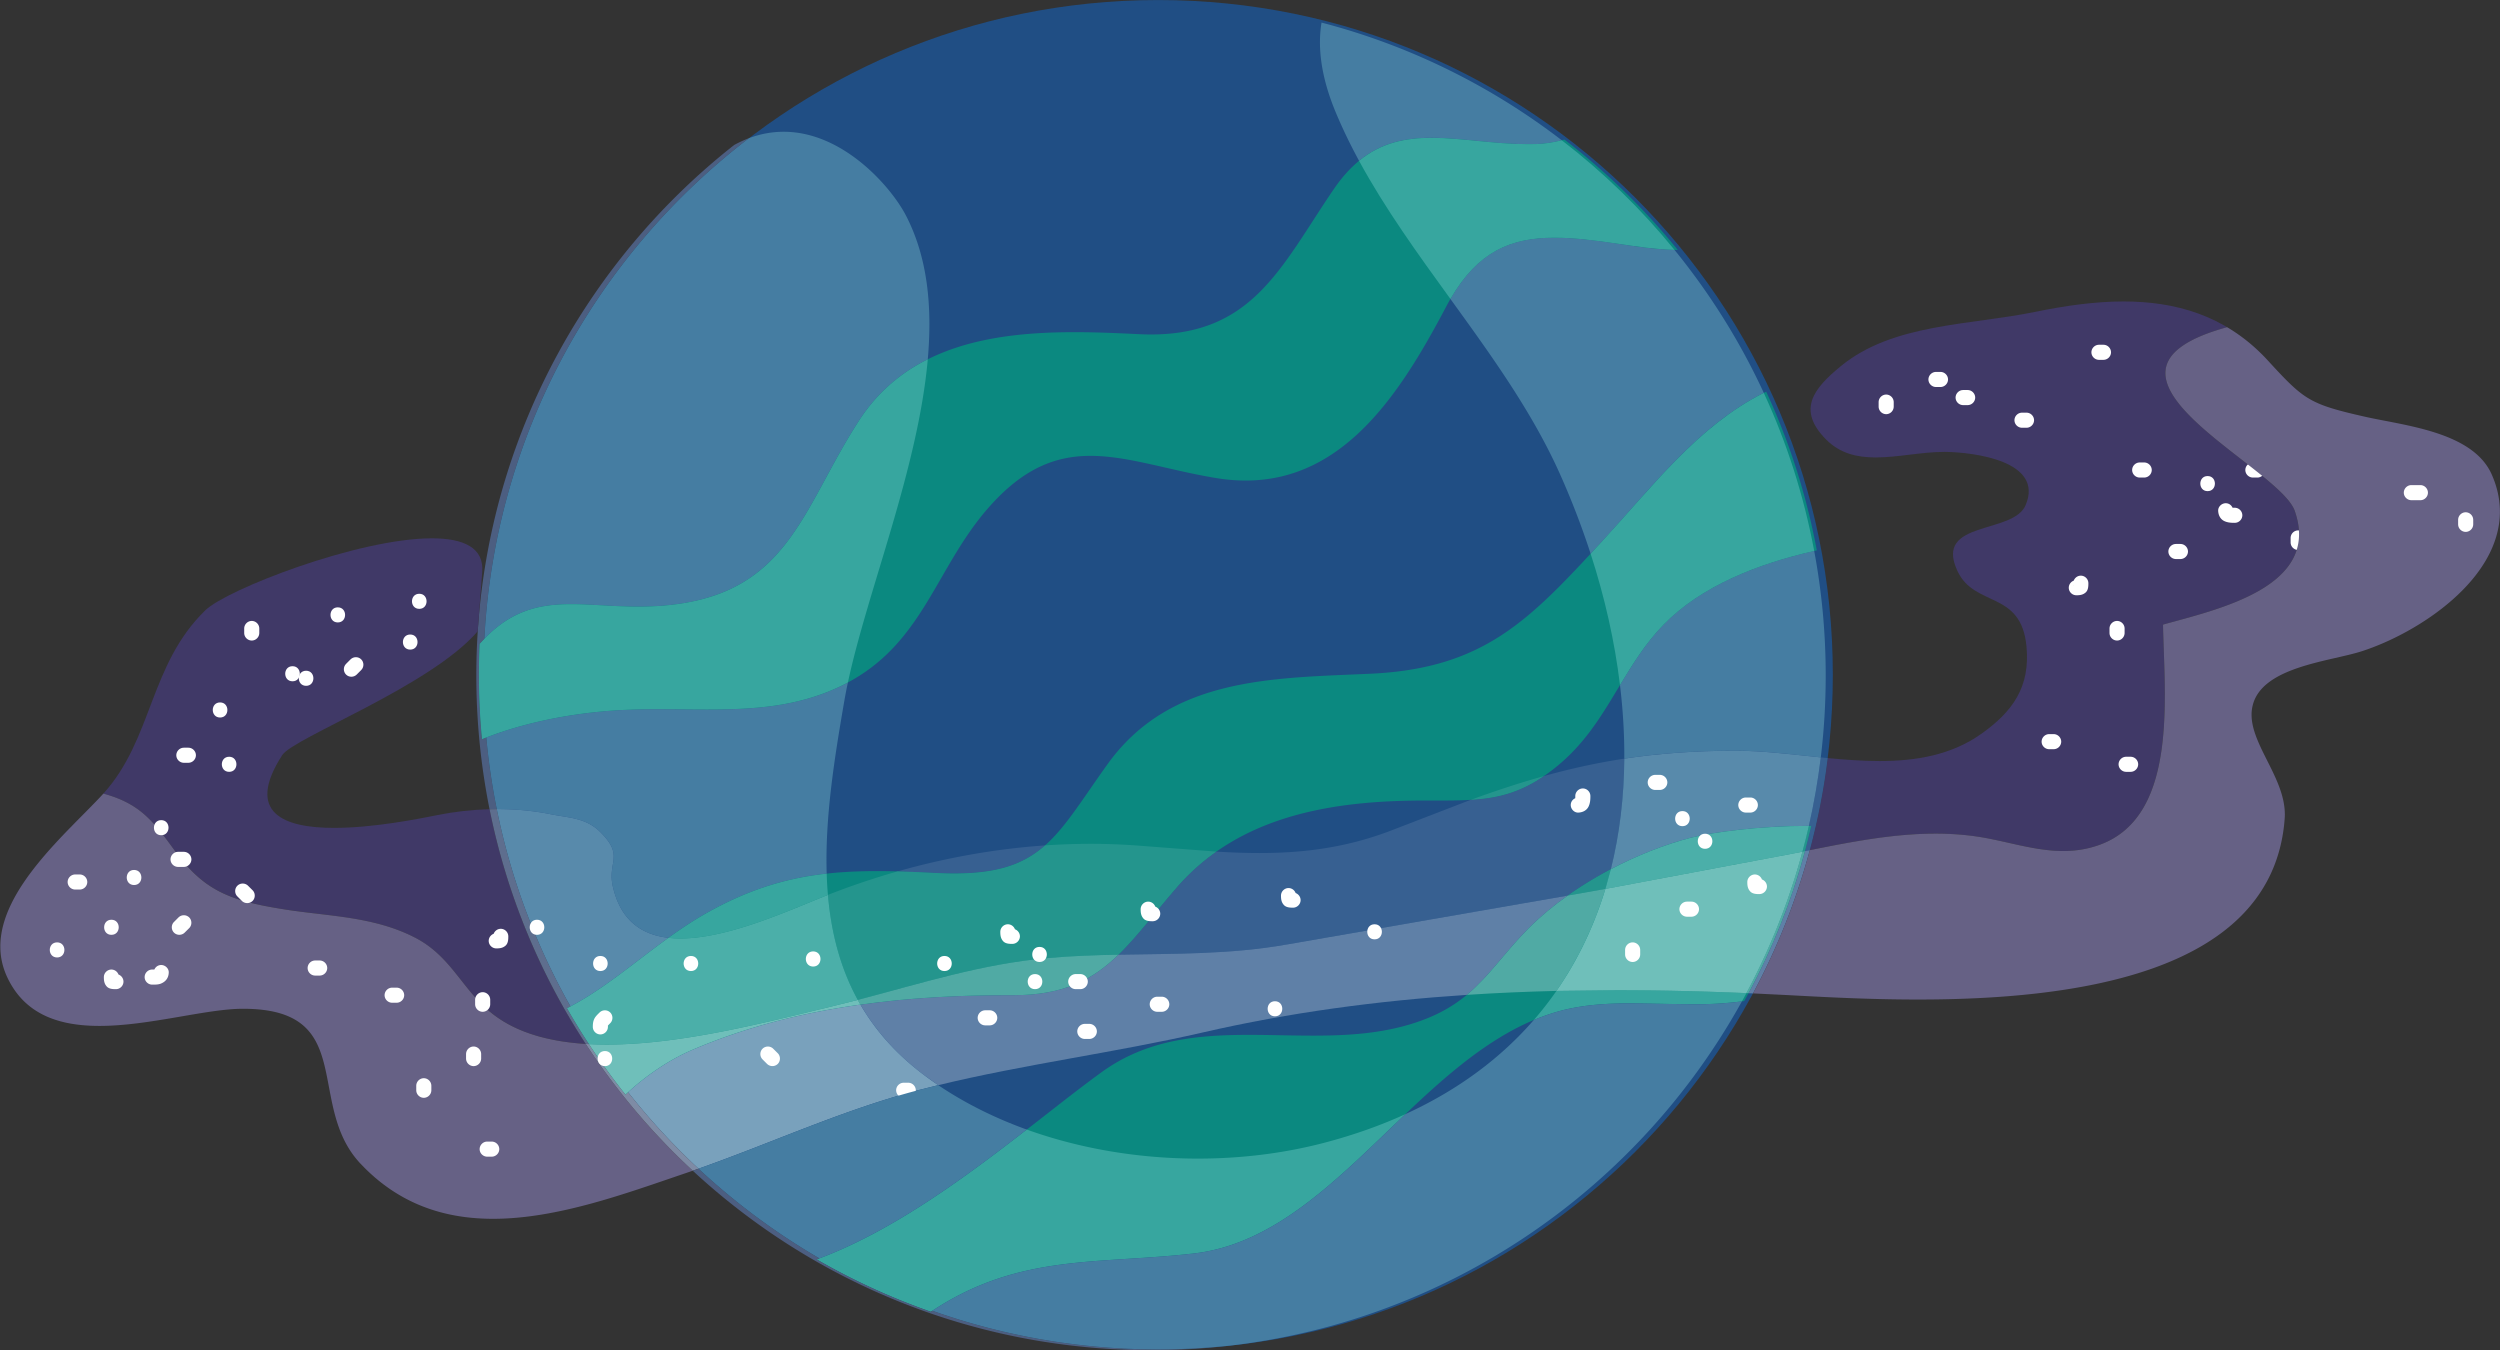 <svg xmlns="http://www.w3.org/2000/svg" xmlns:xlink="http://www.w3.org/1999/xlink" viewBox="0 0 4030 2177" fill-rule="evenodd" stroke-linejoin="round" stroke-miterlimit="2" xmlns:v="https://vecta.io/nano"><rect x="0" y="0" width="4030" height="2177" fill="#333333" stroke="none"/><g transform="matrix(6.438 0 0 6.438 -10140.91 -1006.388)" fill-rule="nonzero"><path d="M2034.08 325.263c0 93.299-75.63 168.934-168.93 168.934s-168.94-75.635-168.94-168.934 75.64-168.934 168.94-168.934 168.93 75.634 168.93 168.934z" fill="#204e84"/><path d="M1748.19 419.331c25.28-10.928 53.35-13.918 80.4-13.825 22.04.076 27.76-11.462 41.19-26.955 15.65-18.064 39-21.786 62.06-21.79l1.96.001c12.71.021 20.82.04 31.51-8.822 12.26-10.161 15.8-24.285 26.31-35.138 9.63-9.949 24.3-15.546 38.45-18.68a167.52 167.52 0 0 0-12.67-39.723c-16.92 8.291-28.41 23.75-41.35 37.745-18.01 19.477-29.33 31.58-57.84 32.875-24.57 1.117-50.07.818-65.75 22.673-13.69 19.091-16.65 28.559-43.08 27.207-21.96-1.124-37.81-1.028-57.56 10.197-12.47 7.085-22.71 17.626-34.68 23.673 4.33 7.597 9.23 14.823 14.64 21.625 5.1-4.825 11.1-8.767 16.41-11.063zm250.22-53.219c-14.26 3.739-30.07 12.194-40.49 22.646-9.05 9.071-12.83 17.615-25.8 22.697-11.57 4.531-23.94 4.306-36.2 4.081-15.76-.288-31.35-.578-44.88 9.213-18.41 13.333-44.51 37.066-71.38 46.909 9.03 5.215 18.59 9.61 28.58 13.103l1.14-.753c21.46-13.758 40.75-11.107 64.62-13.828 35.5-4.046 56.3-50.19 90.66-60.422 8.51-2.536 17.55-2.317 26.59-2.098 5.16.124 10.32.249 15.38-.139a109.74 109.74 0 0 0 5.26-.54 167.61 167.61 0 0 0 16.8-43.869c-12.42-.067-24.83 1.572-30.28 3zm-211.7-38.515c19.8-10.1 22.67-29.26 36.28-44.517 18.18-20.386 33.78-10.842 56.67-7.063 29.6 4.889 45.35-19.7 57.57-42.847 10.07-19.096 22.8-18.841 43.33-15.782 4.34.649 9.57 1.451 14.7 1.516a170.37 170.37 0 0 0-28.38-27.641c-2.32.64-4.67 1.053-7.04 1.123-5.04.152-9.89-.305-14.55-.762-13.9-1.363-26.07-2.726-36.15 12.04-13.48 19.736-20.58 37.71-48.75 36.331-24.26-1.188-54.61-2.228-70.06 21.542-14.6 22.467-17.68 44.314-50.12 46.504-5.05.341-9.68.102-14-.136-11.74-.647-21.25-1.294-30.95 9.657-.11 2.554-.18 5.119-.18 7.701 0 5.444.27 10.825.77 16.137 11.51-4.659 24.48-6.779 35.31-7.312 5.1-.251 10.13-.202 15.09-.155 14.02.137 27.5.273 40.46-6.336z" fill="#0b8980"/><path d="M1808.24 484.761c-9.99-3.493-19.55-7.888-28.58-13.103l.69-.255c18.44-6.921 36.49-20.293 51.91-32.253 13.51 4.867 28.28 7.273 42.86 7.273 10.86-.001 21.62-1.334 31.67-3.978 7.35-1.934 14.11-4.341 20.28-7.166-16.44 15.619-32.22 32.524-53.07 34.901-23.87 2.721-43.16.07-64.62 13.828-.26.164-.51.332-.76.499l-.38.254zm150.97-73.045c2.04-2.343 3.93-4.774 5.67-7.284l14.96-.176c10.87 0 21.74.267 32.61.729l-1.13 2.066a106.26 106.26 0 0 1-4.69.47c-2.56.197-5.15.261-7.75.261-2.53 0-5.08-.061-7.63-.122l-7.63-.124c-6.46 0-12.85.401-18.96 2.222a52.66 52.66 0 0 0-5.45 1.958z" fill="#37a69f"/><path d="M1697.74 358.932a170.06 170.06 0 0 1-3.31-33.469c0-4.083.14-8.129.43-12.139l.12-1.646c3.9-48.252 28.08-90.778 64-119.046 1.26-.69 2.51-1.262 3.75-1.725-38.21 29.169-63.6 74.259-66.28 125.372-.4.409-.79.837-1.19 1.283-.11 2.554-.18 5.119-.18 7.701 0 5.444.27 10.825.77 16.137l1.08-.429c.56 6.077 1.45 12.06 2.63 17.934l-1.82.027z" fill="#4c5e81"/><path d="M1742.54 391.14c-6.71-.768-11.98-4.331-13.93-12.841-1.42-6.223 2.98-7.591-3.15-13.658-3.62-3.586-7.88-3.532-12.44-4.454-4.31-.872-8.8-1.282-13.29-1.282h-.17c-1.18-5.874-2.07-11.857-2.63-17.934 11.24-4.361 23.74-6.366 34.23-6.883 3.05-.15 6.08-.193 9.09-.193l11.95.077c11.89 0 23.39-.705 34.51-6.375l.76-.397a119.15 119.15 0 0 0-.91 4.691c-2.48 14.384-4.84 29.155-4.4 43.176-10.03 1.118-19.61 3.932-30.34 10.029-3.22 1.83-6.29 3.89-9.28 6.044zm-46.09-74.861c2.68-51.113 28.07-96.203 66.28-125.372 2.96-1.109 5.86-1.595 8.66-1.595 14.88 0 26.86 13.776 30.58 20.906 5.48 10.533 6.66 22.945 5.5 36.069-6.66 3.329-12.55 8.198-17.14 15.25-14.6 22.467-17.68 44.314-50.12 46.504a78.28 78.28 0 0 1-5.27.17c-3.06 0-5.96-.153-8.73-.306-2.78-.153-5.42-.305-7.98-.305-7.82 0-14.78 1.431-21.78 8.679z" fill="#457da2"/><path d="M1745.55 391.305a26.33 26.33 0 0 1-3.01-.165c2.99-2.154 6.06-4.214 9.28-6.044 10.73-6.097 20.31-8.911 30.34-10.029.05 1.788.15 3.564.31 5.325l-2.56 1.027c-9.57 3.92-23.36 9.885-34.36 9.886zm-49.7-49.905c-.5-5.312-.77-10.693-.77-16.137 0-2.582.07-5.147.18-7.701.4-.446.79-.874 1.19-1.283 7-7.248 13.96-8.679 21.78-8.679 2.56 0 5.2.152 7.98.305 2.77.153 5.67.306 8.73.306a78.28 78.28 0 0 0 5.27-.17c32.44-2.19 35.52-24.037 50.12-46.504 4.59-7.052 10.48-11.921 17.14-15.25-2.43 27.413-15.07 57.929-20 80.913l-.76.397c-11.12 5.67-22.62 6.375-34.51 6.375-1.97 0-3.96-.019-5.95-.039l-6-.038c-3.01 0-6.04.043-9.09.193-10.49.517-22.99 2.522-34.23 6.883l-1.08.429z" fill="#37a69f"/><path d="M1981.87 346.278c.04-6.053-.33-12.215-1.08-18.42 3.16-5.24 6.36-10.443 10.83-15.056 9.49-9.797 23.85-15.374 37.8-18.534 1.89 10.11 2.88 20.537 2.88 31.195a171.2 171.2 0 0 1-1.23 20.497c-7.32-.744-14.56-1.669-21.29-1.669-10.25 0-19.34.682-27.91 1.987zm-8.43-51.313c-2.17-6.676-4.71-13.3-7.62-19.821-6.94-15.581-17.21-29.772-27.49-43.97 6.9-11.892 15.07-15.336 26.08-15.336 4.8 0 10.14.655 16.15 1.55 4.11.615 9.02 1.367 13.88 1.5 8.87 10.892 16.4 22.909 22.36 35.806-16.59 8.359-27.96 23.619-40.75 37.45l-2.61 2.821zm-57.98-98.375c-2.14-3.943-4.1-7.962-5.82-12.084-3.65-8.715-4.62-16.233-3.58-22.53 22.14 5.767 42.52 15.917 60.15 29.464-2.1.539-4.22.883-6.37.946-.67.021-1.34.03-2.01.03-4.32 0-8.5-.396-12.54-.792s-7.93-.792-11.67-.792c-6.54 0-12.61 1.213-18.16 5.758z" fill="#457da2"/><path d="M1980.79 327.858c-1.31-10.902-3.81-21.961-7.35-32.893l2.61-2.821c12.79-13.831 24.16-29.091 40.75-37.45 5.76 12.448 10.03 25.712 12.62 39.574-13.95 3.16-28.31 8.737-37.8 18.534-4.47 4.613-7.67 9.816-10.83 15.056zm-42.46-96.684c-8.17-11.288-16.35-22.58-22.87-34.584 5.55-4.545 11.62-5.758 18.16-5.758 3.74 0 7.63.396 11.67.792s8.22.792 12.54.792c.67 0 1.34-.009 2.01-.03 2.15-.063 4.27-.407 6.37-.946 10.45 8.024 19.92 17.242 28.23 27.448-4.86-.133-9.77-.885-13.88-1.5-6.01-.895-11.35-1.55-16.15-1.55-11.01 0-19.18 3.444-26.08 15.336z" fill="#37a69f"/><path d="M1688.27 460.512c-7.91-1.593-15.39-5.258-22.03-11.988 6.64 6.73 14.12 10.395 22.03 11.988zm33.55-42.804c-8.58-.546-16.37-2.528-22.34-6.79-8.39-5.997-10.84-14.929-20.47-19.864-10.31-5.288-21.58-5.283-32.59-7.024-13.34-2.112-20.1-4.482-27.52-14.741-5.48-7.572-8.83-11.792-17.85-14.259 12.4-13.724 11.49-32.265 25.54-45.914 5.35-5.2 38.22-18.007 56.72-18.007 7.87 0 13.14 2.315 12.59 8.511l-1.12 14.765c-11.81 13.747-46.13 26.644-48.95 31.007-9.41 14.594.56 18.223 13 18.222 9.91 0 21.39-2.308 25.85-3.205 4.24-.85 8.65-1.359 13.06-1.477 4.29 21.317 12.59 41.183 24.08 58.776z" fill="#403967"/><path d="M1855.21 395.358c4.68-4.536 8.95-10.325 14.57-16.807a54.57 54.57 0 0 1 9.95-8.997c3.65.217 7.24.356 10.81.356 11.3 0 22.39-1.393 34.21-6.126l18.66-7.191c6.54-.399 12.11-1.712 18.34-5.957 6.6-1.839 13.19-3.302 20.12-4.358-.07 9.547-1.16 18.839-3.37 27.683-3.75 1.975-7.39 4.192-10.79 6.6l-70.19 12.223c-14.38 2.55-28.25 2.306-42.31 2.574zm-41.13-20.332c-1.48 0-3.04-.042-4.7-.127l-9.48-.389c12.02-3.412 24.45-5.648 36.94-6.508-5.24 4.641-11.64 7.023-22.76 7.024z" fill="#376091"/><path d="M1789.94 406.685c-4.45-8.13-6.67-17.008-7.47-26.293 5.68-2.23 11.5-4.2 17.43-5.882 3.05.08 6.2.221 9.48.389 1.66.085 3.22.127 4.7.127 11.12-.001 17.52-2.383 22.76-7.024a166.22 166.22 0 0 1 11.44-.397 157.56 157.56 0 0 1 12.17.466l19.28 1.483a54.57 54.57 0 0 0-9.95 8.997c-5.62 6.482-9.89 12.271-14.57 16.807-5.79.111-11.62.309-17.52.826-16.63 1.459-31.84 6.342-47.75 10.501zm153.47-50.092c6.29-2.284 12.32-4.277 18.34-5.957-6.23 4.245-11.8 5.558-18.34 5.957zm24.3 23.968c3.4-2.408 7.04-4.625 10.79-6.6-.42 1.658-.87 3.3-1.36 4.925l-9.43 1.675z" fill="#24958d"/><path d="M2055.34 406.592c-12.6 0-24.1-.661-32.58-1.112 8.48.451 19.98 1.111 32.58 1.112 38.49 0 87.24-6.161 91.69-43.275-4.45 37.114-53.2 43.276-91.69 43.275zm-480.09-13.332c.03-14.516 16.99-28.706 25.49-37.889.01-.015.02-.031.04-.046-.02.016-.03.031-.04.046-8.5 9.183-25.46 23.373-25.49 37.889zm516.53-23.859c-7.32 0-14.39-2.562-21.67-3.63-3.42-.503-6.86-.72-10.29-.72-10.5 0-21.03 2.032-31.51 4.141 2.01-7.491 3.53-15.196 4.49-23.06 4.35.42 8.7.745 12.97.745 9.2 0 18.03-1.51 25.53-6.84 7.78-5.521 12.23-11.685 11.28-21.819-1.34-14.197-12.99-9.669-17.31-18.965-5.93-12.748 13.93-9.043 17.08-16.434 4.75-11.158-13.25-13.236-19.86-13.347l-.55-.004c-2.8 0-5.7.347-8.59.694s-5.77.696-8.54.696c-4.61 0-8.92-.965-12.42-4.504-7.4-7.468-3.12-12.77 3.74-18.392 13.02-10.664 32.09-10.158 48.72-13.574 7.34-1.508 14.78-2.588 22.03-2.588 12.89 0 25.2 3.415 35.31 13.915-2.96-3.071-6.11-5.527-9.4-7.478-.97.276-1.94.565-2.91.88-35.74 11.664 15.99 34.092 19.86 45.118 6.71 19.104-19.5 24.691-32.98 28.483.31 17.796 3.9 47.85-15.76 55.09-3.14 1.157-6.2 1.593-9.22 1.593z" fill="#403967"/><path d="M2027.11 369.434l1.58-6.322-.6-.002c1.27-5.615 2.27-11.338 2.98-17.15l1.73.172c-.96 7.864-2.48 15.569-4.49 23.06l-1.2.242z" fill="#376091"/><path d="M2026.48 369.56l1.61-6.45.6.002-1.58 6.322-.63.126z" fill="#24958d"/><path d="M2147.26 360.206c-.02-9.019-8.34-17.225-8.33-24.945-.01 7.719 8.31 15.926 8.33 24.945zm-4.4-113.781zm-.36-.389c-.01-.004-.01-.008-.02-.013.01.006.01.008.02.013zm-.13-.13zm-.1-.102c-.01-.017-.03-.033-.04-.05.01.017.03.033.04.05z" fill="#403967"/><path d="M1722.64 417.756l-.82-.048c-11.49-17.593-19.79-37.459-24.08-58.776l1.82-.027a168.07 168.07 0 0 0 18.45 49.414l-.87.45a163.59 163.59 0 0 0 5.5 8.987z" fill="#5e6e8e"/><path d="M1718.01 408.319a168.07 168.07 0 0 1-18.45-49.414h.17c4.49 0 8.98.41 13.29 1.282 4.56.922 8.82.868 12.44 4.454 6.13 6.067 1.73 7.435 3.15 13.658 1.95 8.51 7.22 12.073 13.93 12.841-8.31 5.983-16 12.688-24.53 17.179z" fill="#588aab"/><path d="M1727.11 417.87a84.38 84.38 0 0 1-4.47-.114 163.59 163.59 0 0 1-5.5-8.987l.87-.45c8.53-4.491 16.22-11.196 24.53-17.179a26.33 26.33 0 0 0 3.01.165c11-.001 24.79-5.966 34.36-9.886l2.56-1.027c.8 9.285 3.02 18.163 7.47 26.293l-7.77 1.941c-13.99 3.3-35.88 9.244-55.06 9.244z" fill="#4bafa9"/><path d="M1978.5 373.961c2.21-8.844 3.3-18.136 3.37-27.683 8.57-1.305 17.66-1.987 27.91-1.987 6.73 0 13.97.925 21.29 1.669-.71 5.812-1.71 11.535-2.98 17.15h-.14c-12.17 0-24.2 1.602-29.54 3.002-6.53 1.714-13.39 4.417-19.91 7.849z" fill="#588aab"/><path d="M1977.14 378.886l1.36-4.925c6.52-3.432 13.38-6.135 19.91-7.849 5.34-1.4 17.37-3.002 29.54-3.002h.14c-.5 2.168-1.03 4.315-1.61 6.45l-2.6.524-46.74 8.802z" fill="#4bafa9"/><path d="M1694.86 313.324l.12-1.646-.12 1.646z" fill="#5e6e8e"/><path d="M1698.63 461.495c-3.51 0-6.98-.301-10.36-.983 3.38.682 6.85.983 10.36.983 16.11 0 33.24-6.342 48.41-11.498l1.58-.545-1.58.546c-15.17 5.155-32.3 11.497-48.41 11.497zm-32.39-12.971l-.8-.826c-13.96-14.81-.54-38.792-29.4-38.792l-.16.001c-9.21.029-23.35 4.289-35.8 4.289-9.86 0-18.66-2.671-23.12-12.224-1.19-2.564-1.72-5.143-1.71-7.712-.01 2.569.52 5.148 1.71 7.712 4.46 9.553 13.26 12.224 23.12 12.224 12.45 0 26.59-4.26 35.8-4.289l.16-.001c28.86 0 15.44 23.982 29.4 38.792l.8.826z" fill="#554e78"/><path d="M1748.62 449.452l1.45-.508.01.001-1.46.507z" fill="#707e9a"/><path d="M1750.08 448.945l-.01-.001c18.38-6.481 36.28-14.77 55.15-19.691l4.87-1.222-4.87 1.222c-18.87 4.921-36.77 13.209-55.14 19.692z" fill="#6a97b5"/><path d="M1698.63 461.495c-3.51 0-6.98-.301-10.36-.983-7.91-1.593-15.39-5.258-22.03-11.988l-.8-.826c-13.96-14.81-.54-38.792-29.4-38.792l-.16.001c-9.21.029-23.35 4.289-35.8 4.289-9.86 0-18.66-2.671-23.12-12.224-1.19-2.564-1.72-5.143-1.71-7.712.03-14.516 16.99-28.706 25.49-37.889.01-.015.02-.03.04-.046l.27-.295c9.02 2.467 12.37 6.687 17.85 14.259 7.42 10.259 14.18 12.629 27.52 14.741 11.01 1.741 22.28 1.736 32.59 7.024 9.63 4.935 12.08 13.867 20.47 19.864 5.97 4.262 13.76 6.244 22.34 6.79a169.51 169.51 0 0 0 26.8 31.744l-1.58.545c-15.17 5.156-32.3 11.498-48.41 11.498z" fill="#666185"/><path d="M1810.09 428.031l-3.57-2.541c-7.02-5.272-12.19-11.207-15.92-17.629 12.23-1.719 24.6-2.357 36.78-2.357l1.43.003c12.68 0 19.94-3.877 26.4-10.149 14.06-.268 27.93-.024 42.31-2.574l70.19-12.223c-3.58 2.539-6.9 5.291-9.79 8.197-6.08 6.089-9.77 11.94-15.47 16.667-22.17 1.453-44.25 4.378-66.09 9.402-21.94 5.048-44.38 7.905-66.27 13.204z" fill="#5f80a7"/><path d="M1790.6 407.861l-.66-1.176c15.91-4.159 31.12-9.042 47.75-10.501 5.9-.517 11.73-.715 17.52-.826-6.46 6.272-13.72 10.149-26.4 10.149-.07 0-.15-.001-.22-.001l-1.21-.002c-12.18 0-24.55.638-36.78 2.357zm151.85-2.436c5.7-4.727 9.39-10.578 15.47-16.667 2.89-2.906 6.21-5.658 9.79-8.197l9.43-1.675c-2.78 9.136-6.83 17.73-12.26 25.546-7.48.18-14.96.503-22.43.993z" fill="#50aaa4"/><path d="M2014.09 405.056l-1.12-.048c5.99-11.166 10.76-23.083 14.14-35.574l1.2-.242a167.67 167.67 0 0 1-14.22 35.864z" fill="#5f80a7"/><path d="M2012.97 405.008l-.52-.023c5.94-11.124 10.68-22.988 14.03-35.425l.63-.126c-3.38 12.491-8.15 24.408-14.14 35.574z" fill="#50aaa4"/><path d="M1748.62 449.452a169.51 169.51 0 0 1-26.8-31.744l.82.048c2.85 4.356 5.91 8.573 9.14 12.638l.65-.602a169.15 169.15 0 0 0 17.64 19.152l-1.45.508z" fill="#7e8ba5"/><path d="M1750.07 448.944a169.15 169.15 0 0 1-17.64-19.152c4.95-4.551 10.68-8.261 15.76-10.461 13.54-5.851 27.87-9.425 42.41-11.47 3.73 6.422 8.9 12.357 15.92 17.629a93.02 93.02 0 0 0 3.57 2.541l-4.87 1.222c-18.87 4.921-36.77 13.21-55.15 19.691z" fill="#79a1bc"/><path d="M1731.78 430.394c-3.23-4.065-6.29-8.282-9.14-12.638a84.38 84.38 0 0 0 4.47.114c19.18 0 41.07-5.944 55.06-9.244l7.77-1.941.66 1.176c-14.54 2.045-28.87 5.619-42.41 11.47-5.08 2.2-10.81 5.91-15.76 10.461l-.65.602zm280.67-25.409c-10.87-.462-21.74-.729-32.61-.729l-14.96.176c5.43-7.816 9.48-16.41 12.26-25.546l46.74-8.802 2.6-.524c-3.35 12.437-8.09 24.301-14.03 35.425z" fill="#6fbfba"/><g fill="#fff"><path d="M1621.4 389.838l1.14-1.134c.72-.728.72-1.944 0-2.672a1.92 1.92 0 0 0-2.68 0l-1.13 1.134c-.73.728-.73 1.944 0 2.672s1.94.728 2.67 0zm17.01-10.608l-1.14-1.133c-.73-.728-1.94-.728-2.67 0s-.73 1.944 0 2.672l1.13 1.133a1.92 1.92 0 0 0 2.68 0c.72-.728.72-1.944 0-2.672zm-18.34-9.622h-.32a1.91 1.91 0 0 0-1.89 1.89 1.91 1.91 0 0 0 1.89 1.889h1.45a1.91 1.91 0 0 0 1.89-1.889 1.91 1.91 0 0 0-1.89-1.89h-1.45a1.91 1.91 0 0 0-1.89 1.89 1.91 1.91 0 0 0 1.89 1.889h.32a1.91 1.91 0 0 0 1.89-1.889 1.91 1.91 0 0 0-1.89-1.89z"/><use xlink:href="#B"/><path d="M1604.2 400.216c-.18 0-.35 0-.53-.008-.17-.007-.43-.083.26.041l-.09-.026c.27.073.5.207.7.404l.25.323.14.332c-.08-.256.06.58.03.282l-.01-.592a1.91 1.91 0 0 0-1.89-1.89 1.91 1.91 0 0 0-1.89 1.89c0 .875.09 1.642.7 2.327.58.658 1.52.695 2.33.696a1.9 1.9 0 0 0 1.88-1.89 1.9 1.9 0 0 0-1.88-1.889zm9.44-.378c-.01.217 0 .162.03-.165l.12-.268c-.1.165-.05.111.14-.165.27-.192.32-.238.16-.136.42-.251.28-.107.08-.054l-.21.042c.58-.103.19-.031.05-.023l-.75.013a1.9 1.9 0 0 0-1.88 1.89 1.9 1.9 0 0 0 1.88 1.889c.73-.001 1.52.013 2.2-.262 1.22-.494 1.91-1.429 1.96-2.761.04-1.03-.89-1.89-1.89-1.89-1.06 0-1.85.861-1.89 1.89z"/><use xlink:href="#C"/><use xlink:href="#D"/><path d="M1608.73 377.921c2.44 0 2.44-3.778 0-3.778s-2.44 3.778 0 3.778z"/><use xlink:href="#B" x="12.47" y="-24.939"/><path d="M1651.81 328.042c2.43 0 2.43-3.778 0-3.778-2.44 0-2.44 3.778 0 3.778zm12.67-2.82l1.13-1.134c.73-.728.73-1.944 0-2.672-.72-.728-1.94-.728-2.67 0l-1.13 1.134c-.73.728-.73 1.944 0 2.672s1.94.728 2.67 0z"/><use xlink:href="#C" x="88.42" y="-77.085"/><use xlink:href="#E"/><use xlink:href="#B" x="56.68" y="-78.219"/><path d="M1636.31 313.683v1.134a1.91 1.91 0 0 0 1.89 1.889 1.91 1.91 0 0 0 1.89-1.889v-1.134a1.91 1.91 0 0 0-1.89-1.889 1.91 1.91 0 0 0-1.89 1.889z"/><use xlink:href="#E" x="-31.74" y="18.138"/><use xlink:href="#C" x="40.81" y="-60.081"/><use xlink:href="#F"/><use xlink:href="#E" x="-47.61" y="40.81"/><use xlink:href="#B" x="106.56"/><use xlink:href="#B" x="122.43" y="9.069"/><path d="M1727.38 413.441l.01-.612c.03-.338-.09.514-.02.206.07-.298-.23.471-.09.194l.13-.193c-.35.492-.15.196-.05.087l.6-.613c.73-.728.73-1.944 0-2.672s-1.94-.728-2.67 0c-.47.466-1 .952-1.3 1.547-.33.656-.39 1.336-.39 2.056a1.91 1.91 0 0 0 1.89 1.89 1.91 1.91 0 0 0 1.89-1.89z"/><use xlink:href="#E" x="68.02" y="90.689"/><path d="M1778.77 398.327c2.44 0 2.44-3.78 0-3.78s-2.44 3.78 0 3.78zm-8.86 21.714l-1.14-1.134c-.73-.728-1.94-.728-2.67 0s-.73 1.944 0 2.672l1.13 1.133a1.92 1.92 0 0 0 2.68 0c.72-.728.72-1.943 0-2.671z"/><use xlink:href="#E" x="46.48" y="114.495"/><path d="M1698.29 442.159h-1.14a1.91 1.91 0 0 0-1.89 1.89 1.91 1.91 0 0 0 1.89 1.889h1.14a1.91 1.91 0 0 0 1.89-1.889 1.91 1.91 0 0 0-1.89-1.89z"/><use xlink:href="#G"/><path d="M1695.64 421.376v-1.133a1.91 1.91 0 0 0-1.89-1.889 1.91 1.91 0 0 0-1.89 1.889v1.133a1.91 1.91 0 0 0 1.89 1.89 1.91 1.91 0 0 0 1.89-1.89z"/><use xlink:href="#H"/><path d="M1698.66 390.769v.525c-.01.174-.09.431.04-.262l-.03.092c.07-.27.21-.502.41-.699l.32-.249.33-.141c-.26.08.58-.061.28-.034-.19.019-.39.012-.59.012a1.91 1.91 0 0 0-1.89 1.889 1.91 1.91 0 0 0 1.89 1.89c.87 0 1.64-.09 2.33-.695.65-.58.69-1.522.69-2.328a1.91 1.91 0 0 0-1.89-1.89 1.91 1.91 0 0 0-1.89 1.89zm-24.18 12.848h-1.13a1.91 1.91 0 0 0-1.89 1.889 1.91 1.91 0 0 0 1.89 1.89h1.13a1.91 1.91 0 0 0 1.89-1.89 1.91 1.91 0 0 0-1.89-1.889zm-20.41-3.023h1.14a1.91 1.91 0 0 0 1.89-1.89 1.91 1.91 0 0 0-1.89-1.889h-1.14a1.9 1.9 0 0 0-1.88 1.889 1.9 1.9 0 0 0 1.88 1.89z"/><use xlink:href="#D" x="207.45" y="52.146"/><use xlink:href="#I"/><use xlink:href="#I" x="24.94" y="3.401"/><use xlink:href="#E" x="131.5" y="90.689"/><path d="M1825.63 389.635c0 .876.09 1.642.69 2.328.58.658 1.52.695 2.33.695a1.91 1.91 0 0 0 1.89-1.889 1.91 1.91 0 0 0-1.89-1.89c-.17 0-.35 0-.52-.007-.18-.008-.43-.083.26.041l-.09-.026c.27.072.5.207.7.404l.24.322c.15.395.2.506.15.333-.09-.257.06.579.03.283-.02-.197-.01-.397-.01-.594a1.91 1.91 0 0 0-1.89-1.889 1.91 1.91 0 0 0-1.89 1.889z"/><use xlink:href="#B" x="232.39" y="6.802"/><use xlink:href="#C" x="244.86" y="7.936"/><path d="M1844.52 403.995h1.14a1.9 1.9 0 0 0 1.88-1.89 1.9 1.9 0 0 0-1.88-1.889h-1.14a1.91 1.91 0 0 0-1.89 1.889 1.91 1.91 0 0 0 1.89 1.89z"/><use xlink:href="#F" x="243.73" y="62.349"/><use xlink:href="#C" x="304.94" y="14.737"/><path d="M1860.77 383.967c0 .875.09 1.642.69 2.328.58.658 1.53.695 2.33.695a1.91 1.91 0 0 0 1.89-1.889 1.91 1.91 0 0 0-1.89-1.89c-.17 0-.35 0-.52-.007-.18-.008-.43-.083.26.04l-.09-.025c.27.073.5.207.7.404l.25.322.14.333c-.08-.257.06.579.03.283-.02-.197-.01-.397-.01-.594a1.91 1.91 0 0 0-1.89-1.889 1.91 1.91 0 0 0-1.89 1.889zm35.14-3.401c0 .875.09 1.642.7 2.329.58.657 1.52.694 2.33.694 1.02.001 1.88-.859 1.88-1.889s-.86-1.889-1.88-1.889c-.18 0-.36 0-.53-.008s-.43-.083.26.04l-.09-.025c.27.073.5.207.7.404l.25.322.14.333c-.08-.256.06.58.03.283-.02-.197-.01-.397-.01-.594a1.91 1.91 0 0 0-1.89-1.889 1.91 1.91 0 0 0-1.89 1.889z"/><use xlink:href="#C" x="329.88" y="-4.534"/><path d="M1982.07 394.17v1.133a1.91 1.91 0 0 0 1.89 1.89 1.91 1.91 0 0 0 1.89-1.89v-1.133a1.91 1.91 0 0 0-1.89-1.89 1.91 1.91 0 0 0-1.89 1.89z"/><use xlink:href="#I" x="175.71" y="-27.207"/><path d="M2012.67 377.166c0 .875.09 1.642.7 2.328.58.657 1.52.694 2.33.694a1.91 1.91 0 0 0 1.89-1.889 1.91 1.91 0 0 0-1.89-1.889c-.18 0-.35 0-.53-.008-.17-.007-.43-.083.26.04l-.09-.025c.27.073.5.208.7.404l.25.323.14.333c-.08-.257.06.579.03.282l-.01-.593a1.91 1.91 0 0 0-1.89-1.89 1.91 1.91 0 0 0-1.89 1.89z"/><use xlink:href="#J"/><path d="M2089.38 394.926h3.4a1.91 1.91 0 0 0 1.89-1.89 1.91 1.91 0 0 0-1.89-1.89h-3.4a1.91 1.91 0 0 0-1.89 1.89 1.91 1.91 0 0 0 1.89 1.89zm29.48-9.07c.87 0 1.64-.089 2.32-.694.66-.58.7-1.522.7-2.329a1.91 1.91 0 0 0-1.89-1.889 1.91 1.91 0 0 0-1.89 1.889l-.01.526c-.01.174-.08.431.04-.262l-.02.091c.07-.269.21-.501.4-.699l.32-.248.34-.142c-.26.081.58-.061.28-.033-.2.018-.4.012-.59.012a1.91 1.91 0 0 0-1.89 1.889 1.91 1.91 0 0 0 1.89 1.889z"/><use xlink:href="#G" x="442.11" y="-57.814"/><use xlink:href="#F" x="467.05" y="-3.401"/><use xlink:href="#J" x="38.54" y="-37.409"/><path d="M2123.39 347.314c.88-.001 1.64-.09 2.33-.695.66-.58.69-1.522.69-2.328a1.91 1.91 0 0 0-1.89-1.89 1.91 1.91 0 0 0-1.89 1.89v.525c-.01.174-.09.431.04-.262l-.03.092c.07-.27.21-.502.41-.699l.32-.249.33-.141c-.25.08.58-.062.28-.034-.19.019-.39.012-.59.012a1.91 1.91 0 0 0-1.89 1.889 1.91 1.91 0 0 0 1.89 1.89zm14.36-21.161v-2.267a1.91 1.91 0 0 0-1.89-1.89 1.91 1.91 0 0 0-1.89 1.89v2.267a1.91 1.91 0 0 0 1.89 1.889 1.91 1.91 0 0 0 1.89-1.889z"/><use xlink:href="#G" x="423.97" y="-114.495"/><path d="M2095.05 305.37c.88 0 1.64-.09 2.33-.695.66-.58.69-1.522.69-2.328a1.91 1.91 0 0 0-1.89-1.889 1.91 1.91 0 0 0-1.89 1.889v.526c-.01.173-.09.43.04-.263l-.03.092a1.5 1.5 0 0 1 .41-.699l.32-.249.33-.141c-.26.08.58-.062.28-.033-.19.018-.39.011-.59.011a1.91 1.91 0 0 0-1.89 1.89 1.91 1.91 0 0 0 1.89 1.889z"/><use xlink:href="#J" x="51.01" y="-90.689"/><use xlink:href="#D" x="580.41" y="-82.754"/><use xlink:href="#E" x="486.32" y="-31.741"/><path d="M2163.07 272.496c2.43 0 2.43-3.78 0-3.78-2.44 0-2.44 3.78 0 3.78zm-113.74-14.36v-1.134a1.91 1.91 0 0 0-1.89-1.889 1.91 1.91 0 0 0-1.89 1.889v1.134a1.91 1.91 0 0 0 1.89 1.89 1.91 1.91 0 0 0 1.89-1.89z"/><use xlink:href="#F" x="438.71" y="-94.09"/><use xlink:href="#J" x="-2.27" y="-129.232"/><use xlink:href="#J" x="12.47" y="-123.564"/><use xlink:href="#I" x="278.87" y="-166.641"/><use xlink:href="#C" x="537.33" y="-137.167"/><use xlink:href="#J" x="41.94" y="-111.094"/><use xlink:href="#B" x="524.86" y="-111.094"/><path d="M2130.57 284.209c.04 1.063.51 2.083 1.51 2.571.83.408 1.74.452 2.65.452a1.91 1.91 0 0 0 1.89-1.889 1.91 1.91 0 0 0-1.89-1.889c-.21 0-.42-.002-.63-.008l-.23-.012c-.43-.026.45.081.05.01l-.2-.049c-.36-.099.41.214.1.034l.24.183c.19.275.24.33.14.164l.12.268c.03.328.04.382.03.165-.04-1.029-.83-1.889-1.89-1.889-1 0-1.93.86-1.89 1.889z"/><use xlink:href="#G" x="469.32" y="-137.167"/><path d="M2140.39 272.117h-1.13a1.91 1.91 0 0 0-1.89 1.89 1.91 1.91 0 0 0 1.89 1.889h1.13a1.91 1.91 0 0 0 1.89-1.889 1.91 1.91 0 0 0-1.89-1.89z"/><use xlink:href="#B" x="537.33" y="-124.697"/><use xlink:href="#G" x="490.86" y="-123.564"/><use xlink:href="#K"/><path d="M1970.35 359.784c1.07-.041 2.09-.515 2.57-1.509.41-.83.46-1.738.46-2.648a1.91 1.91 0 0 0-1.89-1.89 1.91 1.91 0 0 0-1.89 1.89l-.01.623-.01.239c-.03.422.08-.453.01-.055l-.05.202c-.1.358.21-.407.03-.104l.18-.243c.28-.19.33-.235.17-.136l.27-.121c.32-.03.38-.038.16-.027-1.03.039-1.89.829-1.89 1.889 0 1.001.86 1.929 1.89 1.89z"/><use xlink:href="#K" x="-163.24" y="41.944"/><use xlink:href="#E" x="316.28" y="54.414"/><use xlink:href="#B" x="399.03" y="-21.538"/><use xlink:href="#F" x="391.1" y="12.47"/></g><path d="M1600.78 355.325l.26-.297-.26.297zm538.15-20.064c0-.773.09-1.542.28-2.306 2.36-9.724 19.4-11.008 27.32-13.571 14.29-4.628 34.59-17.989 34.58-34.952.01 16.963-20.29 30.324-34.58 34.952-7.92 2.563-24.96 3.847-27.32 13.571-.19.764-.28 1.533-.28 2.306zm4.04-88.713c-.04-.041-.07-.082-.11-.123.04.041.07.082.11.123zm-.12-.136a13.25 13.25 0 0 1-.35-.376c.11.125.23.25.35.376zm-.37-.389c-.03-.039-.07-.078-.11-.117a1.18 1.18 0 0 1 .11.117zm-.12-.133l-.09-.086.09.086zm-.13-.136c-.02-.013-.03-.026-.04-.039.01.013.02.026.04.039z" fill="#554e78"/><path d="M2055.34 406.592c-12.6-.001-24.1-.661-32.58-1.112l-8.67-.424a167.67 167.67 0 0 0 14.22-35.864c10.48-2.109 21.01-4.141 31.51-4.141 3.43 0 6.87.217 10.29.72 7.28 1.068 14.35 3.63 21.67 3.63 3.02 0 6.08-.436 9.22-1.593 19.66-7.24 16.07-37.294 15.76-55.09 13.48-3.792 39.69-9.379 32.98-28.483-3.87-11.026-55.6-33.454-19.86-45.118.97-.315 1.94-.604 2.91-.88 3.29 1.951 6.44 4.407 9.4 7.478.01.013.02.026.04.039.01.017.03.033.04.05l.09.086c.05.055.09.094.12.133.01.005.01.009.02.013a13.25 13.25 0 0 0 .35.376c.05.054.08.095.12.136 9.12 9.913 10.3 10.927 24.32 14.108 9.9 2.245 27.02 3.745 31.77 14.458 1.42 3.2 2.05 6.316 2.05 9.318.01 16.963-20.29 30.324-34.58 34.952-7.92 2.563-24.96 3.847-27.32 13.571-.19.764-.28 1.533-.28 2.306-.01 7.72 8.31 15.926 8.33 24.945 0 .362-.01.724-.04 1.089a43.45 43.45 0 0 1-.19 2.022c-4.45 37.114-53.2 43.275-91.69 43.275z" fill="#666185"/><g fill="#fff"><use xlink:href="#H" x="496.52" y="-120.163"/><path d="M2181.21 277.785h-2.27a1.91 1.91 0 0 0-1.89 1.89 1.91 1.91 0 0 0 1.89 1.889h2.27c1.02 0 1.88-.859 1.88-1.889s-.86-1.89-1.88-1.89z"/></g><path d="M1863.36 494.397c-44.29 0-84.61-17.049-114.74-44.945l1.46-.507c9.19 8.555 19.34 16.105 30.27 22.458l-.69.255c9.03 5.215 18.59 9.61 28.58 13.103l.38-.254c17.67 6.273 36.7 9.69 56.53 9.69a170.95 170.95 0 0 0 18.15-.964 170.87 170.87 0 0 1-19.94 1.164z" fill="#4c5e81"/><path d="M1865.15 494.197c-19.83 0-38.86-3.417-56.53-9.69l.76-.499c21.46-13.758 40.75-11.107 64.62-13.828 20.85-2.377 36.63-19.282 53.07-34.901 13.3-6.081 23.92-14.103 32.14-23.563a52.66 52.66 0 0 1 5.45-1.958c6.11-1.821 12.5-2.222 18.96-2.222 2.54 0 5.08.062 7.63.124l7.63.122c2.6 0 5.19-.064 7.75-.261a106.26 106.26 0 0 0 4.69-.47c-25.73 46.567-72.8 79.692-128.02 86.182a170.95 170.95 0 0 1-18.15.964zm-84.8-22.794c-10.93-6.353-21.08-13.903-30.27-22.458 18.37-6.483 36.27-14.771 55.14-19.692l4.87-1.222c6.76 4.562 14.25 8.263 22.17 11.119-15.42 11.96-33.47 25.332-51.91 32.253z" fill="#457da2"/></g><defs ><path id="B" d="M1603.06 390.391c2.44 0 2.44-3.779 0-3.779-2.43 0-2.43 3.779 0 3.779z"/><path id="C" d="M1589.46 396.059c2.44 0 2.44-3.779 0-3.779s-2.44 3.779 0 3.779z"/><path id="D" d="M1593.99 379.055h1.14a1.91 1.91 0 0 0 1.89-1.889 1.91 1.91 0 0 0-1.89-1.89h-1.14a1.91 1.91 0 0 0-1.89 1.89 1.91 1.91 0 0 0 1.89 1.889z"/><path id="E" d="M1680.15 308.771c2.43 0 2.43-3.779 0-3.779-2.44 0-2.44 3.779 0 3.779z"/><path id="F" d="M1621.2 347.314h1.13a1.91 1.91 0 0 0 1.89-1.89 1.91 1.91 0 0 0-1.89-1.889h-1.13a1.91 1.91 0 0 0-1.89 1.889 1.91 1.91 0 0 0 1.89 1.89z"/><path id="G" d="M1683.17 429.312v-1.134a1.91 1.91 0 0 0-1.89-1.889 1.91 1.91 0 0 0-1.89 1.889v1.134a1.91 1.91 0 0 0 1.89 1.889 1.91 1.91 0 0 0 1.89-1.889z"/><path id="H" d="M1697.91 407.773v-1.133a1.91 1.91 0 0 0-1.89-1.89 1.91 1.91 0 0 0-1.89 1.89v1.133a1.91 1.91 0 0 0 1.89 1.89 1.91 1.91 0 0 0 1.89-1.89z"/><path id="I" d="M1821.85 413.063h1.13a1.91 1.91 0 0 0 1.89-1.889 1.91 1.91 0 0 0-1.89-1.889h-1.13a1.91 1.91 0 0 0-1.89 1.889 1.91 1.91 0 0 0 1.89 1.889z"/><path id="J" d="M2068.98 386.99h1.13a1.91 1.91 0 0 0 1.89-1.889 1.91 1.91 0 0 0-1.89-1.89h-1.13a1.91 1.91 0 0 0-1.89 1.89 1.91 1.91 0 0 0 1.89 1.889z"/><path id="K" d="M2152.86 312.172h1.14a1.91 1.91 0 0 0 1.89-1.89 1.91 1.91 0 0 0-1.89-1.889h-1.14a1.91 1.91 0 0 0-1.89 1.889 1.91 1.91 0 0 0 1.89 1.89z"/></defs></svg>